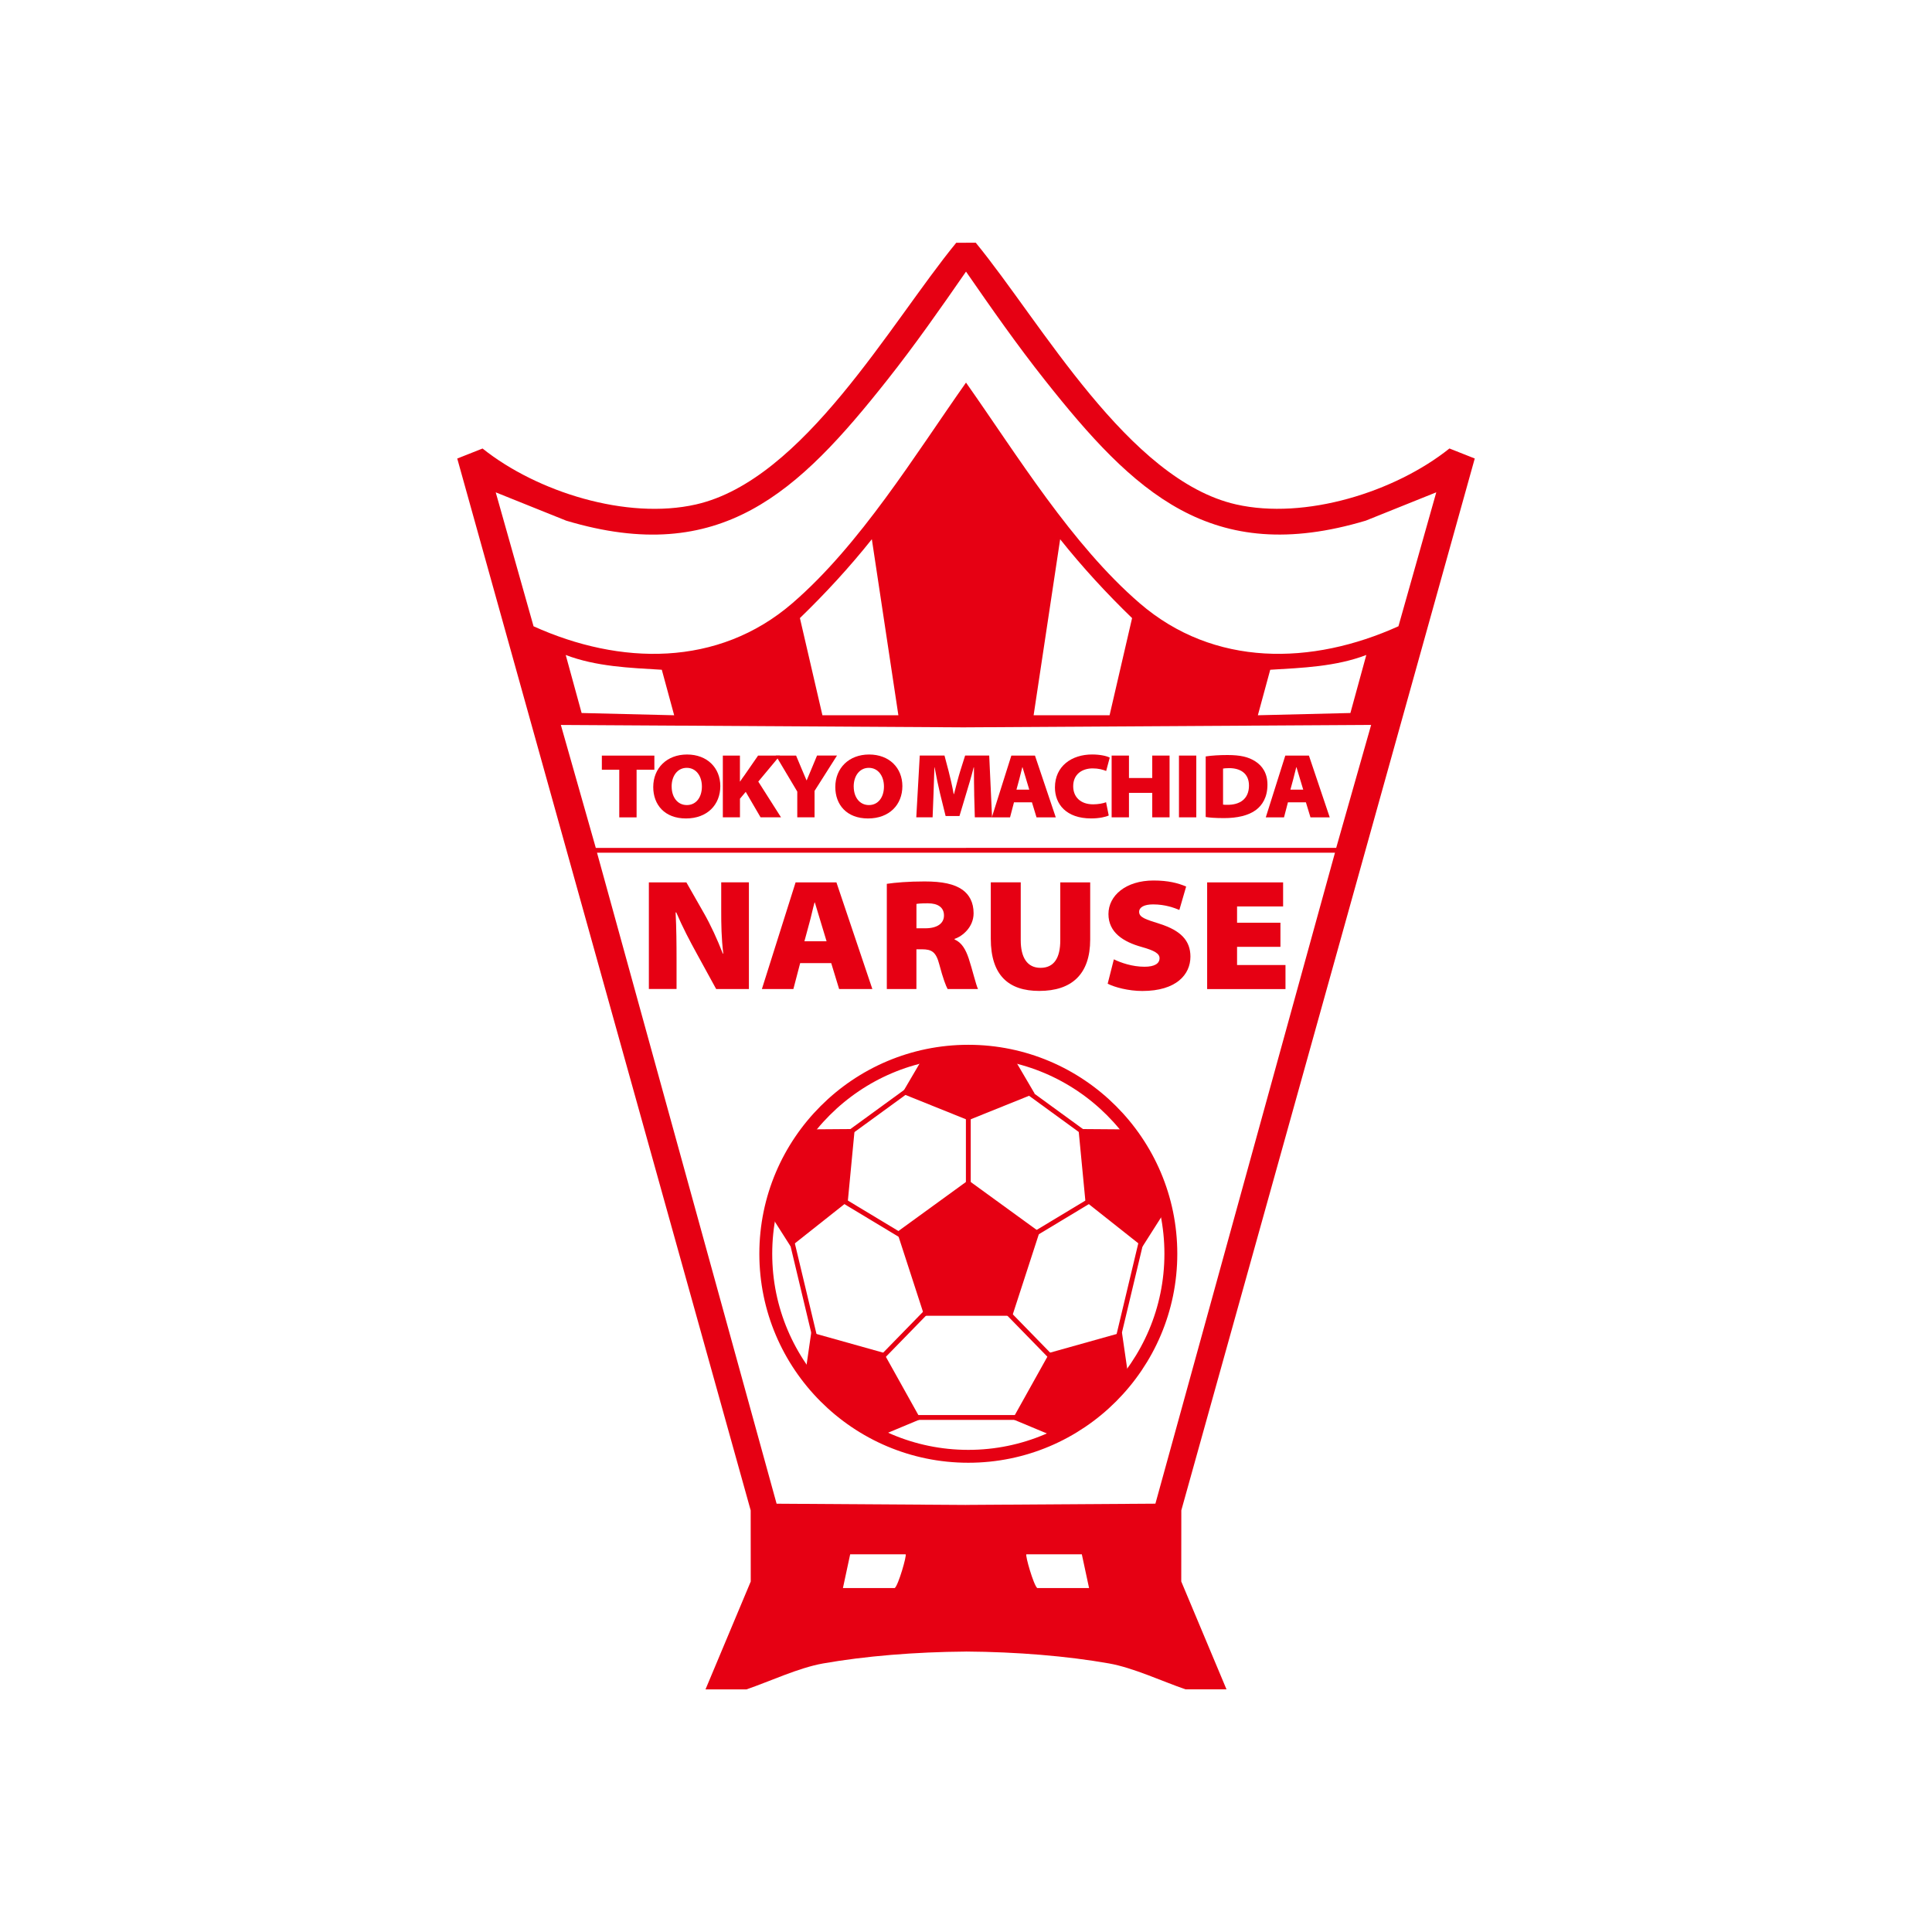 <?xml version="1.0" encoding="UTF-8"?>
<svg id="logo" xmlns="http://www.w3.org/2000/svg" xmlns:xlink="http://www.w3.org/1999/xlink" viewBox="0 0 600 600">
  <defs>
    <style>
      .cls-1, .cls-2 {
        fill: none;
      }

      .cls-3 {
        fill: #fff;
      }

      .cls-2 {
        stroke: #e60013;
        stroke-miterlimit: 10;
        stroke-width: 4px;
      }

      .cls-4 {
        fill: #e60013;
      }

      .cls-5 {
        clip-path: url(#clippath);
      }
    </style>
    <clipPath id="clippath">
      <path class="cls-1" d="M300.72,326.47c-34.68,0-62.9,28.22-62.9,62.9s28.21,62.9,62.9,62.9,62.9-28.22,62.9-62.9-28.22-62.9-62.9-62.9Z"/>
    </clipPath>
  </defs>
  <rect class="cls-3" width="600" height="600"/>
  <g>
    <path class="cls-4" d="M300,467.37l-58.82-.38-55.77-202.17h114.59v-1.5h-114.97l-10.85-38.18,125.82.75v-107.07c-15.95,22.62-32.82,50.3-53.93,68.52-23.11,19.93-53.55,19.27-80.37,7.16l-11.75-41.6,21.9,8.8c47.98,14.36,72.07-8.78,99.7-43.7,8.57-10.83,16.57-22.26,24.43-33.62,0,0,.01.02.02.02v-9.01h-3.03c-20.41,24.88-47.38,73.67-80.84,81.27-21.45,4.87-49.35-3.85-66.27-17.37l-7.86,3.11,91.13,326.66.02,22.09-14.05,33.5h12.73c7.38-2.53,16.17-6.7,23.78-8.05,12.89-2.28,28.64-3.58,44.39-3.69v-45.53ZM270.76,167.47l8.24,54.66h-23.59l-6.99-30.18c7.95-7.7,15.43-15.81,22.33-24.48ZM205.53,208l3.84,14.13-28.74-.7-4.94-18.02c9.5,3.62,19.81,3.99,29.84,4.59ZM277.88,493.18h-16.1l2.25-10.48h17.22c.4.38-2.24,9.57-3.37,10.48ZM300,512.9c15.76.1,31.5,1.41,44.39,3.69,7.6,1.35,16.4,5.51,23.78,8.05h12.73s-14.05-33.5-14.05-33.5l.02-22.09,91.13-326.66-7.86-3.11c-16.92,13.52-44.82,22.24-66.27,17.37-33.46-7.6-60.43-56.39-80.84-81.27h-3.03s0,9.01,0,9.01c0,0,.01-.02.02-.02,7.86,11.36,15.85,22.79,24.43,33.62,27.64,34.92,51.72,58.06,99.7,43.7l21.9-8.8-11.75,41.6c-26.82,12.12-57.26,12.78-80.37-7.16-21.12-18.21-37.99-45.9-53.93-68.52v107.07s125.82-.75,125.82-.75l-10.85,38.18h-114.97s0,1.5,0,1.5h114.59s-55.77,202.17-55.77,202.17l-58.82.38v45.53ZM351.58,191.95l-6.99,30.18h-23.59s8.24-54.66,8.24-54.66c6.91,8.67,14.38,16.78,22.33,24.48ZM424.32,203.41l-4.94,18.02-28.74.7,3.84-14.13c10.03-.6,20.34-.97,29.84-4.59ZM318.75,482.7h17.22s2.25,10.48,2.25,10.48h-16.1c-1.13-.91-3.77-10.1-3.37-10.48Z"/>
    <g>
      <path class="cls-4" d="M201.51,307.16v-33.13h11.65l5.46,9.58c2.11,3.69,4.18,8.21,5.85,12.53h.15c-.59-4.92-.64-8.94-.64-13.47v-8.65h8.6v33.13h-10.17l-6-10.96c-2.11-3.83-4.47-8.31-6.39-12.83h-.2c.25,5.01.29,9.83.29,14.84v8.94h-8.6Z"/>
      <path class="cls-4" d="M248.5,299.1l-2.11,8.06h-9.78l10.47-33.13h12.68l11.16,33.13h-10.32l-2.46-8.06h-9.63ZM256.7,292.32l-1.77-5.85c-.59-1.87-1.28-4.28-1.87-6.19h-.1c-.54,1.92-1.03,4.33-1.57,6.24l-1.57,5.8h6.88Z"/>
      <path class="cls-4" d="M275.42,274.48c2.6-.39,6.68-.74,11.7-.74,5.55,0,9.24.79,11.8,2.6,2.11,1.52,3.44,3.93,3.44,7.27,0,4.42-3.59,7.22-5.9,7.96v.2c2.21.93,3.44,3.1,4.37,5.85,1.13,3.39,2.26,8.26,2.9,9.53h-9.44c-.54-.98-1.43-3.29-2.56-7.57-1.03-3.98-2.36-4.77-5.46-4.77h-1.67v12.34h-9.19v-32.68ZM284.61,288.29h2.75c3.64,0,5.8-1.47,5.8-3.98s-1.87-3.78-5.01-3.78c-2.06,0-3.05.1-3.54.2v7.57Z"/>
      <path class="cls-4" d="M317,274.03v17.99c0,5.21,1.92,8.55,6.14,8.55s6.14-3.1,6.14-8.55v-17.99h9.29v17.74c0,10.81-5.75,15.97-15.83,15.97-9.49,0-15.04-4.82-15.04-16.22v-17.5h9.29Z"/>
      <path class="cls-4" d="M345.9,297.92c2.21,1.08,5.75,2.31,9.54,2.31,3.1,0,4.67-.98,4.67-2.65,0-1.43-1.52-2.36-5.55-3.49-5.65-1.57-10.32-4.47-10.32-10.22s5.41-10.42,14.01-10.42c4.52,0,7.57.79,10.12,1.87l-2.11,7.27c-1.57-.64-4.37-1.72-8.16-1.72-2.75,0-4.33.88-4.33,2.31,0,1.77,2.11,2.36,6.44,3.74,6.44,2.06,9.49,5.16,9.49,10.17,0,5.55-4.38,10.67-14.94,10.67-4.37,0-8.65-1.18-10.76-2.26l1.92-7.57Z"/>
      <path class="cls-4" d="M397.65,294.04h-13.47v5.65h15.04v7.47h-24.33v-33.13h23.59v7.47h-14.3v5.06h13.47v7.47Z"/>
    </g>
    <g>
      <path class="cls-4" d="M192.32,239.04h-5.41v-4.38h16.31v4.38h-5.52v14.8h-5.38v-14.8Z"/>
      <path class="cls-4" d="M223.7,244.13c0,5.81-4.07,10.05-10.67,10.05s-10.16-4.24-10.16-9.76c0-5.86,4.21-10.1,10.5-10.1s10.33,4.18,10.33,9.82ZM208.59,244.27c0,3.3,1.82,5.75,4.72,5.75s4.67-2.45,4.67-5.75-1.82-5.81-4.7-5.81-4.7,2.5-4.7,5.81Z"/>
      <path class="cls-4" d="M224.47,234.65h5.32v8.05h.06c.43-.68.91-1.34,1.37-1.96l4.21-6.09h6.8l-6.74,8.08,7.06,11.1h-6.35l-4.61-7.91-1.79,2.13v5.78h-5.32v-19.18Z"/>
      <path class="cls-4" d="M247.6,253.83v-8l-6.66-11.18h6.29l1.79,4.27c.6,1.39.97,2.22,1.45,3.41h.06c.46-1.11.88-2.08,1.42-3.39l1.79-4.3h6.2l-6.97,10.98v8.2h-5.38Z"/>
      <path class="cls-4" d="M280.24,244.13c0,5.81-4.07,10.05-10.67,10.05s-10.16-4.24-10.16-9.76c0-5.86,4.21-10.1,10.5-10.1s10.33,4.18,10.33,9.82ZM265.13,244.27c0,3.3,1.82,5.75,4.72,5.75s4.67-2.45,4.67-5.75-1.82-5.81-4.7-5.81-4.7,2.5-4.7,5.81Z"/>
      <path class="cls-4" d="M302.55,246.69c-.06-2.39-.08-5.04-.08-8.37h-.09c-.68,2.73-1.59,5.75-2.33,8.17l-2.08,6.94h-4.3l-1.71-6.92c-.57-2.36-1.19-5.35-1.71-8.2h-.06c-.11,2.93-.2,5.98-.28,8.37l-.28,7.14h-5.07l1.08-19.18h7.68l1.28,4.84c.54,2.05,1.14,4.7,1.57,7.11h.11c.63-2.42,1.34-5.26,1.94-7.17l1.51-4.78h7.48l.88,19.18h-5.35l-.2-7.14Z"/>
      <path class="cls-4" d="M314.9,249.17l-1.22,4.67h-5.66l6.06-19.18h7.34l6.46,19.18h-5.98l-1.42-4.67h-5.58ZM319.65,245.24l-1.02-3.39c-.34-1.08-.74-2.48-1.08-3.59h-.06c-.31,1.11-.6,2.5-.91,3.61l-.91,3.36h3.98Z"/>
      <path class="cls-4" d="M344.32,253.26c-.8.4-2.85.91-5.46.91-7.77,0-11.24-4.47-11.24-9.62,0-6.66,5.24-10.24,11.53-10.24,2.48,0,4.55.46,5.49.97l-1.11,4.15c-.97-.4-2.39-.8-4.18-.8-3.22,0-6.06,1.74-6.06,5.55,0,3.3,2.25,5.61,6.2,5.61,1.48,0,3.1-.28,4.01-.65l.83,4.13Z"/>
      <path class="cls-4" d="M350.61,234.65v6.97h7.23v-6.97h5.38v19.18h-5.38v-7.6h-7.23v7.6h-5.38v-19.18h5.38Z"/>
      <path class="cls-4" d="M371.52,234.65v19.18h-5.38v-19.18h5.38Z"/>
      <path class="cls-4" d="M374.45,234.91c1.85-.28,4.27-.43,6.74-.43,4.04,0,6.52.6,8.62,1.94,2.25,1.42,3.81,3.76,3.81,7.26,0,3.98-1.65,6.4-3.53,7.83-2.36,1.79-5.92,2.56-9.96,2.56-2.85,0-4.64-.17-5.69-.34v-18.81ZM379.83,249.88c.31.06.85.06,1.25.06,3.93.06,6.8-1.79,6.8-5.98,0-3.81-2.7-5.41-6.17-5.41-1,0-1.59.09-1.88.14v11.18Z"/>
      <path class="cls-4" d="M399.98,249.17l-1.22,4.67h-5.66l6.06-19.18h7.34l6.46,19.18h-5.98l-1.42-4.67h-5.58ZM404.73,245.24l-1.02-3.39c-.34-1.08-.74-2.48-1.08-3.59h-.06c-.31,1.11-.6,2.5-.91,3.61l-.91,3.36h3.98Z"/>
    </g>
    <g>
      <g class="cls-5">
        <g>
          <rect class="cls-4" x="299.97" y="345.34" width="1.5" height="23.49"/>
          <rect class="cls-4" x="248.71" y="385.16" width="1.5" height="30.33" transform="translate(-86.21 68.94) rotate(-13.44)"/>
          <rect class="cls-4" x="261.44" y="344.59" width="22.42" height="1.5" transform="translate(-151.04 226.66) rotate(-36.06)"/>
          <rect class="cls-4" x="269.57" y="364.67" width="1.5" height="26.59" transform="translate(-192.93 414.42) rotate(-58.93)"/>
          <rect class="cls-4" x="266.28" y="414.86" width="26.81" height="1.5" transform="translate(-213.13 325.68) rotate(-45.72)"/>
          <rect class="cls-4" x="335.74" y="399.58" width="30.33" height="1.5" transform="translate(-119.99 648.62) rotate(-76.57)"/>
          <rect class="cls-4" x="326.97" y="334.13" width="1.5" height="22.41" transform="translate(-144.36 406.95) rotate(-53.94)"/>
          <rect class="cls-4" x="316.75" y="377.22" width="26.59" height="1.5" transform="translate(-147.71 224.54) rotate(-31.07)"/>
          <rect class="cls-4" x="319.94" y="402.2" width="1.5" height="26.81" transform="translate(-199.07 342.01) rotate(-44.29)"/>
          <rect class="cls-4" x="282.36" y="439.46" width="37.2" height="1.5"/>
          <polygon class="cls-4" points="274.42 420.12 251.94 413.82 249.53 430.52 270.52 447.15 285.91 440.72 274.42 420.12"/>
          <polygon class="cls-4" points="249.06 350.75 236.77 373.32 245.57 387.15 263.29 373.12 265.44 350.63 249.06 350.75"/>
          <polygon class="cls-4" points="348.43 413.82 325.95 420.12 314.46 440.72 329.85 447.15 350.85 430.52 348.43 413.82"/>
          <polygon class="cls-4" points="351.31 350.75 334.93 350.63 337.09 373.12 354.81 387.15 363.6 373.32 351.31 350.75"/>
          <polygon class="cls-4" points="313.44 326.19 287.99 326.19 280.12 339.61 300.72 347.9 321.31 339.61 313.44 326.19"/>
          <polygon class="cls-4" points="300.72 366.54 278.59 382.61 287.04 408.62 314.39 408.62 322.84 382.61 300.72 366.54"/>
        </g>
      </g>
      <path class="cls-2" d="M300.72,326.47c-34.68,0-62.9,28.22-62.9,62.9s28.21,62.9,62.9,62.9,62.9-28.22,62.9-62.9-28.22-62.9-62.9-62.9Z"/>
    </g>
  </g>
</svg>